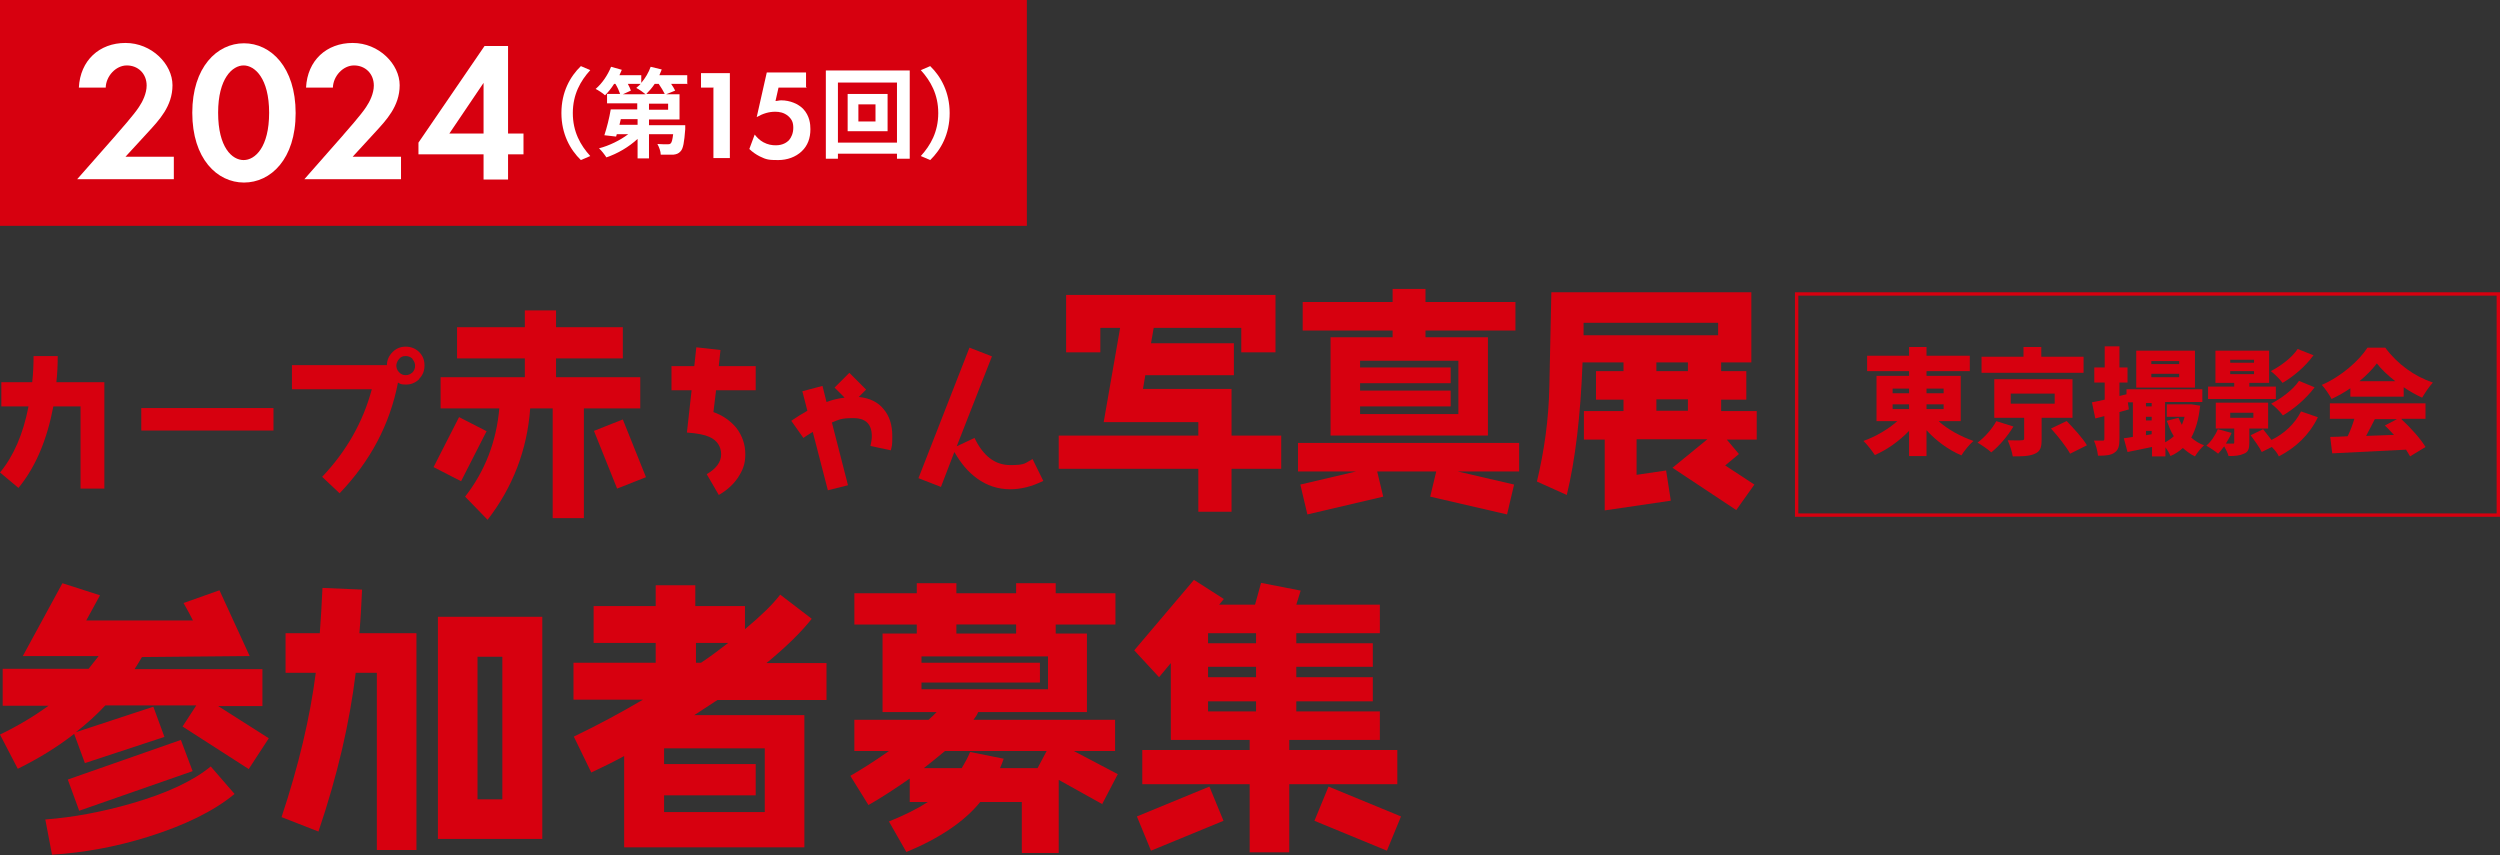 <?xml version="1.0" encoding="UTF-8"?>
<svg id="_レイヤー_1" data-name="レイヤー 1" xmlns="http://www.w3.org/2000/svg" version="1.1" viewBox="0 0 745 254.8">
  <rect x="0" y="0" width="745" height="254.8" fill="#333333" stroke="none"/>
  <defs>
    <style>
      .cls-1 {
        fill: #d7000f;
      }

      .cls-1, .cls-2 {
        stroke-width: 0px;
      }

      .cls-2 {
        fill: #fff;
      }

      .cls-3 {
        fill: none;
        stroke: #d7000f;
        stroke-miterlimit: 10;
      }
    </style>
  </defs>
  <g>
    <path class="cls-1" d="M74,229.1l-19.6-12.6,4.1-6.3h-27.1c-2.7,2.9-5.7,5.6-8.8,8l23.1-7.6,3.3,9-23.7,7.8-3.2-8.7c-5,3.9-10.7,7.4-16.8,10.4l-5.3-10.2c5.4-2.6,10.2-5.5,14.5-8.6H.8v-11h25.6c1-1.3,2-2.5,3-3.8H6.8l11.8-21.7,11.2,3.6-4.1,7.5h31.8c-.7-1.4-1.6-3.1-2.8-5.2l10.7-3.8,9,19.6-32.1.3c-.7,1.2-1.4,2.4-2.2,3.6h38.1v11h-13.2l15.1,9.6-6,9.2ZM44,249.4c-9.6,3-19.1,4.7-28.5,5.3l-2-10.5c8.1-.6,16.8-2.2,25.8-4.8,10.4-3,18.3-6.7,23.5-11l7.1,8.2c-6.3,5.2-15,9.4-25.9,12.8ZM23.6,241.6l-3.4-9.3,33.7-11.8,3.5,9.3-33.8,11.8Z"/>
    <path class="cls-1" d="M112.3,253.2v-52.7h-6.3c-1.8,14.8-5.4,30.5-11.1,47.3l-11-4.3c5.1-15.3,8.5-29.7,10.2-43h-9v-11.8h10.2c.3-4.2.6-8.7.8-13.5l11.8.5c-.2,4.1-.4,8.5-.8,13h17v64.6h-11.8ZM130.5,250v-66.2h31.1v66.2h-31.1ZM149.7,195.7h-7.4v42.5h7.4v-42.5Z"/>
    <path class="cls-1" d="M213.8,208.6c-2.3,1.5-4.6,3-6.9,4.5h32.8v39.4h-53.7v-27.2c-3.3,1.8-6.6,3.4-9.8,4.9l-5.2-10.7c6.9-3.3,13.8-7,20.6-11h-20.7v-11h24.5v-5.9h-18.5v-11h18.5v-6.2h11.8v6.2h14.8v6.9c4.8-4,8.3-7.4,10.5-10.3l9.4,7.2c-3,3.8-7.4,8.2-13.5,13.2h17.9v11h-32.7ZM227.9,223h-30v4.7h27.3v9.3h-27.3v5h30v-19ZM207.4,191.6v5.9h1.5c2.9-1.9,5.6-4,8.1-5.9h-9.6Z"/>
    <path class="cls-1" d="M328.6,239.7l-13.1-7.3v21.8h-11v-15.2h-12.4c-4.7,5.8-12.1,10.8-22,14.9l-5.2-9.1c4.7-1.9,8.5-3.8,11.6-5.8h-5.4v-7c-4.6,3.2-8.6,5.8-12.3,7.9l-5.4-8.7c3.1-1.8,7-4.2,11.5-7.4h-10.3v-9.3h22.1c.9-.8,1.7-1.5,2.4-2.3h-16.1v-23.4h10.2v-2.7h-18.6v-9.3h18.6v-3h11.8v3h17.8v-3h11.8v3h17.8v9.3h-17.8v2.7h9.3v23.4h-32.4c-.3.8-.8,1.5-1.4,2.3h42.2v9.3h-12.3l13.1,6.9-4.7,9ZM312.3,195.6h-37.7v1.9h35.3v5.9h-35.3v2h37.7v-9.8ZM281.6,223.8c-1.9,1.6-4,3.3-6.3,5.1h11.3c.9-1.5,1.8-3.1,2.5-4.8l10,2c-.3.9-.7,1.9-1.1,2.8h11.2l2.7-5.1h-30.3ZM302.8,186.1h-17.8v2.7h17.8v-2.7Z"/>
    <path class="cls-1" d="M348.9,220.4v-22.8l-3.5,4.2-7.4-8,17.8-21,8.9,5.7-1.4,1.7h10.7l1.8-6.5,11.8,2.3-1.3,4.2h24.9v8.5h-24.9v3h22.8v7h-22.8v3.1h22.8v7.2h-22.8v3h24.9v8.5h-27v3h32.2v10.2h-32.2v20.3h-11.8v-20.3h-32v-10.2h32v-3h-23.4ZM360.4,234.4l4.2,10.2-21.6,8.9-4.2-10.2,21.6-8.9ZM360,188.7v3h14.3v-3h-14.3ZM360,198.7v3.1h14.3v-3.1h-14.3ZM360,209v3h14.3v-3h-14.3ZM395.9,234.4l21.6,8.9-4.2,10.2-21.6-8.9,4.2-10.2Z"/>
  </g>
  <rect class="cls-1" width="306" height="67.3"/>
  <g>
    <g>
      <path class="cls-2" d="M34.6,40.2c.7-.8,5.4-6.1,6.8-8.3,1.1-1.6,2.3-4.1,2.3-6.4,0-3.6-2.6-6-5.9-6s-6.2,3.2-6.3,6.6h-8c.4-8.1,6.1-13.3,13.9-13.3s14,6.3,14,12.6-4.1,10.5-7.2,13.9l-6.8,7.4h14.4v6.7h-28.8l11.7-13.3Z"/>
      <path class="cls-2" d="M57.3,33.6c0-13.6,7.4-20.7,15.4-20.7s15.4,7.1,15.4,20.8-7.4,20.7-15.4,20.7-15.4-7.1-15.4-20.8ZM65,33.6c0,10.4,4.2,14.1,7.6,14.1s7.6-3.8,7.6-14.1-4.3-14.1-7.6-14.1-7.6,3.8-7.6,14.1Z"/>
      <path class="cls-2" d="M102.3,40.2c.7-.8,5.4-6.1,6.8-8.3,1.1-1.6,2.3-4.1,2.3-6.4,0-3.6-2.6-6-5.9-6s-6.2,3.2-6.3,6.6h-8c.4-8.1,6.1-13.3,13.9-13.3s14,6.3,14,12.6-4.1,10.5-7.2,13.9l-6.8,7.4h14.4v6.7h-28.8l11.7-13.3Z"/>
      <path class="cls-2" d="M151.4,39.8h4.6v6.2h-4.6v7.5h-7.3v-7.5h-19.4v-3.5l19.7-28.8h7v26ZM144.1,39.8v-15.1l-10.2,15.1h10.2Z"/>
    </g>
    <g>
      <path class="cls-2" d="M167.3,33.7c0-6.3,2.6-10.9,5.8-14l2.8,1.2c-2.9,3.2-5.2,7.2-5.2,12.8s2.3,9.6,5.2,12.8l-2.8,1.2c-3.2-3.1-5.8-7.8-5.8-14Z"/>
      <path class="cls-2" d="M205,25h-5c.5.7.9,1.4,1.2,2l-2.7,1.1h4v7.5h-9.1v1.7h10.8s0,.8,0,1.2c-.3,3.9-.6,5.8-1.4,6.6-.6.7-1.3.9-2.2,1-.8,0-2.2,0-3.7,0,0-1-.5-2.3-1-3.2,1.2.1,2.4.1,3,.1.4,0,.7,0,1-.3.3-.3.5-1.1.7-2.7h-7.2v7.2h-3.4v-5.8c-2.6,2.4-6,4.4-9.3,5.5-.5-.8-1.5-2.1-2.2-2.7,3.1-.8,6.3-2.4,8.7-4.2h-3.4l-.2.7-3.5-.4c.7-2.1,1.5-5.2,1.9-7.7h7.9v-1.8h-9v-2.8h3.9c-.3-.9-.8-2-1.4-3h-.4c-.8,1.3-1.8,2.5-2.7,3.4-.6-.6-2-1.5-2.8-1.9,1.9-1.6,3.6-4.1,4.6-6.6l3.2.9c-.2.5-.5,1.1-.7,1.6h6.5v2.3c1.2-1.4,2.2-3.1,2.8-4.8l3.3.8c-.2.6-.5,1.1-.7,1.7h8.3v2.7ZM190,35.5h-5l-.4,1.7h5.4v-1.7ZM187.1,25c.4.7.7,1.4.9,2l-2.4,1.1h6.8c-.7-.6-2-1.5-2.8-1.9.4-.4.9-.7,1.3-1.2h-3.9ZM198.1,28c-.4-.8-1.1-2-1.8-3h-1.2c-.8,1.2-1.7,2.2-2.5,3h5.5ZM199.1,30.9h-5.7v1.8h5.7v-1.8Z"/>
      <path class="cls-2" d="M212.5,26.1h-3.6v-4.3h8.6v25.3h-4.9v-21.1Z"/>
      <path class="cls-2" d="M240.4,26.1h-8.4l-.9,4c.5,0,1.1-.2,1.7-.2,2.7,0,5.1,1.1,6.5,2.5,2,2.1,2.2,4.6,2.2,6.1,0,2.7-.8,4.9-2.6,6.6s-4.3,2.6-7,2.6-3.5-.1-5.5-1.1c-1-.5-2.2-1.3-3.1-2.2l1.6-4.3c.7.9,1.5,1.7,2.6,2.3,1.3.7,2.5.9,3.7.9,2.1,0,3.3-.9,3.9-1.5.7-.8,1.3-2.1,1.3-3.7s-.4-2.5-1.5-3.5c-1.3-1.1-2.7-1.3-3.9-1.3-1.8,0-3.6.5-5.5,1.6l3-13.3h11.7v4.3Z"/>
      <path class="cls-2" d="M271.1,21v26.3h-3.8v-1.5h-17.6v1.5h-3.6v-26.3h25ZM267.3,42.5v-17.9h-17.6v17.9h17.6ZM264.5,28v11.1h-11.9v-11.1h11.9ZM260.9,31.1h-5.1v5.1h5.1v-5.1Z"/>
      <path class="cls-2" d="M283,33.7c0,6.3-2.6,10.9-5.8,14l-2.8-1.2c2.9-3.2,5.2-7.2,5.2-12.8s-2.3-9.6-5.2-12.8l2.8-1.2c3.2,3.1,5.8,7.8,5.8,14Z"/>
    </g>
  </g>
  <g>
    <g>
      <path class="cls-1" d="M577.8,125.6c2.7,2.4,6.5,4.5,10.3,5.8-1.2,1-2.8,3-3.6,4.3-3.8-1.6-7.5-4.3-10.4-7.5v7.7h-5.2v-7.5c-2.9,3-6.5,5.6-10.2,7.2-.8-1.2-2.3-3.2-3.4-4.2,3.7-1.3,7.4-3.5,10.1-5.9h-6.2v-13.5h9.7v-1.4h-12.5v-4.6h12.5v-2.6h5.2v2.6h12.9v4.6h-12.9v1.4h10.2v13.5h-6.5ZM564,117.2h4.9v-1.4h-4.9v1.4ZM564,121.9h4.9v-1.4h-4.9v1.4ZM574.1,115.8v1.4h5.1v-1.4h-5.1ZM579.2,120.5h-5.1v1.4h5.1v-1.4Z"/>
      <path class="cls-1" d="M600,127.1c-1.7,2.8-4.2,5.8-6.6,7.7-1.1-1-2.9-2.2-4.1-2.9,2.2-1.6,4.5-4.3,5.6-6.4l5.1,1.6ZM621,111.1h-30.5v-4.8h12.5v-2.9h5.3v2.9h12.6v4.8ZM608.4,124.6v6.4c0,2.4-.4,3.6-2.2,4.3-1.7.7-3.8.7-6.4.7-.2-1.4-.9-3.4-1.5-4.8,1.4,0,3.6.1,4.1,0,.6,0,.8-.1.8-.5v-6.2h-8.9v-11.5h23.3v11.5h-9.2ZM599.2,120.3h13.1v-3h-13.1v3ZM615.9,125.5c2,2.1,4.8,5.1,6,7.2l-5,2.5c-1.1-2-3.6-5.2-5.7-7.5l4.6-2.2Z"/>
      <path class="cls-1" d="M655.6,121.2c-.4,3.8-1.3,6.8-2.6,9.2,1.1,1,2.4,1.8,3.8,2.3-.9.8-2.1,2.3-2.7,3.3-1.3-.6-2.5-1.5-3.6-2.5-1.1,1-2.3,1.8-3.7,2.4-.3-.8-.9-1.8-1.5-2.6v2.7h-4v-2.8c-2.6.5-5.1,1.1-7.3,1.5l-1.1-4.1c.8-.1,1.7-.2,2.7-.4v-10.3h-1.5l.3,2.1-2.8.8v8c0,2.1-.3,3.3-1.5,4.1-1.1.8-2.7.9-4.9.9-.1-1.2-.6-3.2-1.2-4.5,1.1,0,2.2,0,2.6,0s.5-.1.5-.6v-6.7l-2.7.7-1-4.8c1.1-.2,2.4-.5,3.8-.8v-5.1h-3.1v-4.5h3.1v-6.3h4.4v6.3h2.4v4.5h-2.4v4l2.1-.5v-1.5h22.6v3.8h-11.1v12c1-.5,1.8-1.1,2.6-1.8-.9-1.4-1.5-3-2.1-4.6l3.5-.9c.3.7.6,1.4,1,2.1.3-.8.6-1.5.8-2.4h-5.3v-3.7h7.4c0,0,2.6.4,2.6.4ZM654.1,115.5h-17.5v-11h17.5v11ZM639.5,120.1v1h1.7v-1h-1.7ZM639.5,125.3h1.7v-1.1h-1.7v1.1ZM641.2,129.5v-1.1h-1.7v1.3l1.7-.3ZM649.4,107.6h-8.3v.9h8.3v-.9ZM649.4,111.4h-8.3v1h8.3v-1Z"/>
      <path class="cls-1" d="M670.3,127.7v4.2c0,1.8-.3,2.8-1.6,3.3-1.3.6-2.7.7-4.6.7-.2-.9-.8-2-1.3-2.9-.6.8-1.2,1.6-1.8,2.2-.8-.7-2.5-1.8-3.5-2.4,1.4-1.2,2.7-3.1,3.4-4.9l4.1,1.1c-.4,1.1-1.1,2.2-1.7,3.2.9,0,1.7,0,2,0,.4,0,.5,0,.5-.4v-4.1h-5.5v-7.7h15.6v7.7h-5.6ZM678.2,118.9h-20.2v-3.7h7.8v-1.1h-5.6v-9.6h16v9.6h-5.9v1.1h7.9v3.7ZM664.6,124.5h6.9v-1.5h-6.9v1.5ZM664.6,108.1h7.1v-.9h-7.1v.9ZM664.6,111.5h7.1v-.9h-7.1v.9ZM690.7,124.4c-2.6,5.3-6.6,9-11.6,11.6-.4-.9-1.2-1.9-2.1-2.8l-3,1.5c-.6-1.3-2.2-3.5-3.3-5l3.7-1.8c.8,1,1.7,2.2,2.5,3.2,3.7-1.8,7-4.8,8.8-8.5l4.9,1.7ZM689.4,105.9c-2.4,3.3-5.8,6.2-9.2,8.2-.8-1.1-2.3-2.6-3.5-3.5,2.9-1.5,6.3-4,8-6.6l4.8,1.9ZM689.7,115.5c-2.5,3.3-6,6.3-9.4,8.3-.8-1.1-2.3-2.6-3.5-3.5,2.9-1.5,6.5-4.1,8.3-6.8l4.6,1.9Z"/>
      <path class="cls-1" d="M700.4,115.7c-1.7,1.2-3.7,2.3-5.6,3.2-.6-1.2-1.9-3.1-2.9-4.2,5.8-2.5,11.2-7.3,13.6-11.1h5.3c3.7,5,8.8,8.6,14.2,10.4-1.2,1.3-2.3,3-3.2,4.5-1.8-.8-3.7-1.9-5.5-3.1v2.8h-15.9v-2.5ZM715.6,124.9c2.8,2.6,5.7,5.8,7.2,8.3l-4.6,2.8c-.3-.6-.8-1.3-1.2-2-7.9.4-16.1.8-22,1.1l-.6-4.9c1.6,0,3.3-.1,5.2-.2.8-1.6,1.5-3.5,2-5.2h-7.3v-4.6h28.5v4.6h-7.1ZM713.8,113.6c-2.2-1.7-4.2-3.6-5.5-5.3-1.3,1.7-3.1,3.6-5.2,5.3h10.7ZM707.7,124.9c-.9,1.7-1.7,3.4-2.6,5,2.7-.1,5.5-.2,8.3-.3-.9-1-1.8-1.9-2.7-2.8l3.6-1.9h-6.7Z"/>
    </g>
    <rect class="cls-3" x="535.4" y="87.6" width="209.1" height="65.9"/>
  </g>
  <g>
    <path class="cls-1" d="M24,145.6v-24.5h-8.1c-1.9,10-5.3,18.1-10.4,24.3l-5.5-4.6c4-4.8,6.9-11.4,8.5-19.7H.4v-7.2h9.2c.3-2.7.4-5.3.4-7.8h7.2c0,2.5-.1,5.1-.4,7.8h14.3v31.7h-7.2Z"/>
    <path class="cls-1" d="M42.1,128.3v-6.7h39.4v6.7h-39.4Z"/>
    <path class="cls-1" d="M125,112.9c-1.1,1.1-2.4,1.7-4,1.7s-1.7-.2-2.4-.6c-2.4,12.4-8.2,23.4-17.4,33l-5.2-4.9c7.3-7.7,12.2-16.4,14.8-26.1h-23.8v-7.2h28.3c0-1.5.6-2.8,1.7-3.9,1.1-1.1,2.4-1.6,3.9-1.6s2.9.5,4,1.6c1.1,1.1,1.6,2.4,1.6,4s-.5,2.9-1.6,4ZM122.9,106.9c-.5-.5-1.2-.8-2-.8s-1.4.2-1.9.8c-.5.5-.8,1.2-.9,1.9,0,.8.2,1.5.8,2.1.5.6,1.2.9,2,.9s1.4-.3,2-.8c.5-.5.8-1.2.8-2s-.3-1.4-.8-2Z"/>
    <path class="cls-1" d="M137.4,143.4l-8.2-4.2,7.6-14.9,8.2,4.2-7.6,14.9ZM174,121.7v32.7h-9.3v-32.7h-6.7c-.9,12.4-5.2,23.5-12.7,33.2l-6.7-6.9c6-7.7,9.3-16.4,10.2-26.3h-17.5v-9.3h25.1v-5.6h-20.2v-9.3h20.2v-5h9.3v5h19.9v9.3h-19.9v5.6h25.1v9.3h-16.9ZM183.9,145.6l-6.9-17.2,8.6-3.4,6.9,17.2-8.6,3.4Z"/>
    <path class="cls-1" d="M213.4,116.2l-.8,6.6c2.8,1,5.1,2.6,6.9,4.8,1.7,2.3,2.6,4.8,2.6,7.8s-.8,4.8-2.3,7.1c-1.4,2-3.3,3.7-5.6,5l-3.6-6.2c2.8-1.6,4.3-3.6,4.3-5.9s-1.2-4.2-3.5-5.2c-1.3-.6-3.6-1.1-6.7-1.3l1.4-12.6h-6v-7.2h6.8l.6-5.6,7.2.8-.5,4.8h11v7.2h-11.8Z"/>
    <path class="cls-1" d="M265.5,134.2l-6.1-1.3c.2-1,.4-2,.4-2.9,0-3.6-1.8-5.4-5.5-5.4s-4.1.4-6.4,1.3l4.8,18.7-6,1.5-4.5-17.4c-1,.6-1.9,1.2-2.8,1.8l-3.6-5.1c1.6-1.1,3.2-2.1,4.8-3l-1.5-5.8,6-1.6,1.2,4.8c1.9-.7,3.6-1.1,5.4-1.3l-3-3,4.4-4.4,5,5-2.2,2.2c3.2.3,5.7,1.5,7.4,3.6,1.8,2.1,2.6,4.8,2.6,8s-.1,2.7-.4,4.2Z"/>
    <path class="cls-1" d="M301,145.8c-3.6,0-6.9-1.1-9.8-3.2-2.7-1.9-4.9-4.6-6.8-7.9l-4,10.4-6.7-2.6,15.2-38.9,6.7,2.6-10.5,26.8,5.3-2.5c2.6,5.4,6.1,8.1,10.7,8.1s4.3-.6,6.6-1.8l3.2,6.5c-3.4,1.7-6.7,2.5-9.8,2.5Z"/>
    <path class="cls-1" d="M367,139.7v12.8h-9.9v-12.8h-41.6v-9.9h41.6v-4h-28.2l4.9-28.1h-5.9v7.3h-10.2v-17.1h62.4v17.1h-10.2v-7.3h-26.1l-.8,4.6h24.7v9.5h-26.4l-.7,4.1h26.4v13.9h14.8v9.9h-14.8Z"/>
    <path class="cls-1" d="M428,140.5h-17.6l1.8,7.5-22.6,5.3-2.1-8.9,16.6-3.9h-17.3v-8.5h65.9v8.5h-18.3l16.8,3.9-2.1,8.9-22.9-5.3,1.8-7.5ZM424.8,86.1v3.9h26.8v8.5h-26.8v2h18.6v29.3h-46.9v-29.3h18.5v-2h-26.8v-8.5h26.8v-3.9h9.9ZM405.3,107.5v2h27v4.7h-27v2.2h27v4.7h-27v2.3h29.3v-15.9h-29.3Z"/>
    <path class="cls-1" d="M514.5,130.9l3.7,4.4-4.1,3.4,8.7,5.7-5.4,7.6-19-12.6,10.4-8.5h-21.1v10.6l8.8-1.3,1.4,9-19.7,2.9v-21.1h-6.2v-8.5h11.8v-3.4h-8.2v-8.5h8.2v-2.6h-12.2c-.6,16.1-2.2,29.2-4.7,39.5l-8.9-4c2.2-9.2,3.5-18.5,3.7-28.1l.6-28.3h59.6v20.9h-9v2.6h7.5v8.5h-7.5v3.4h10.6v8.5h-9ZM512,96.2h-40.1v3.7h40.1v-3.7ZM503,108h-9.4v2.6h9.4v-2.6ZM503,119h-9.4v3.4h9.4v-3.4Z"/>
  </g>
</svg>